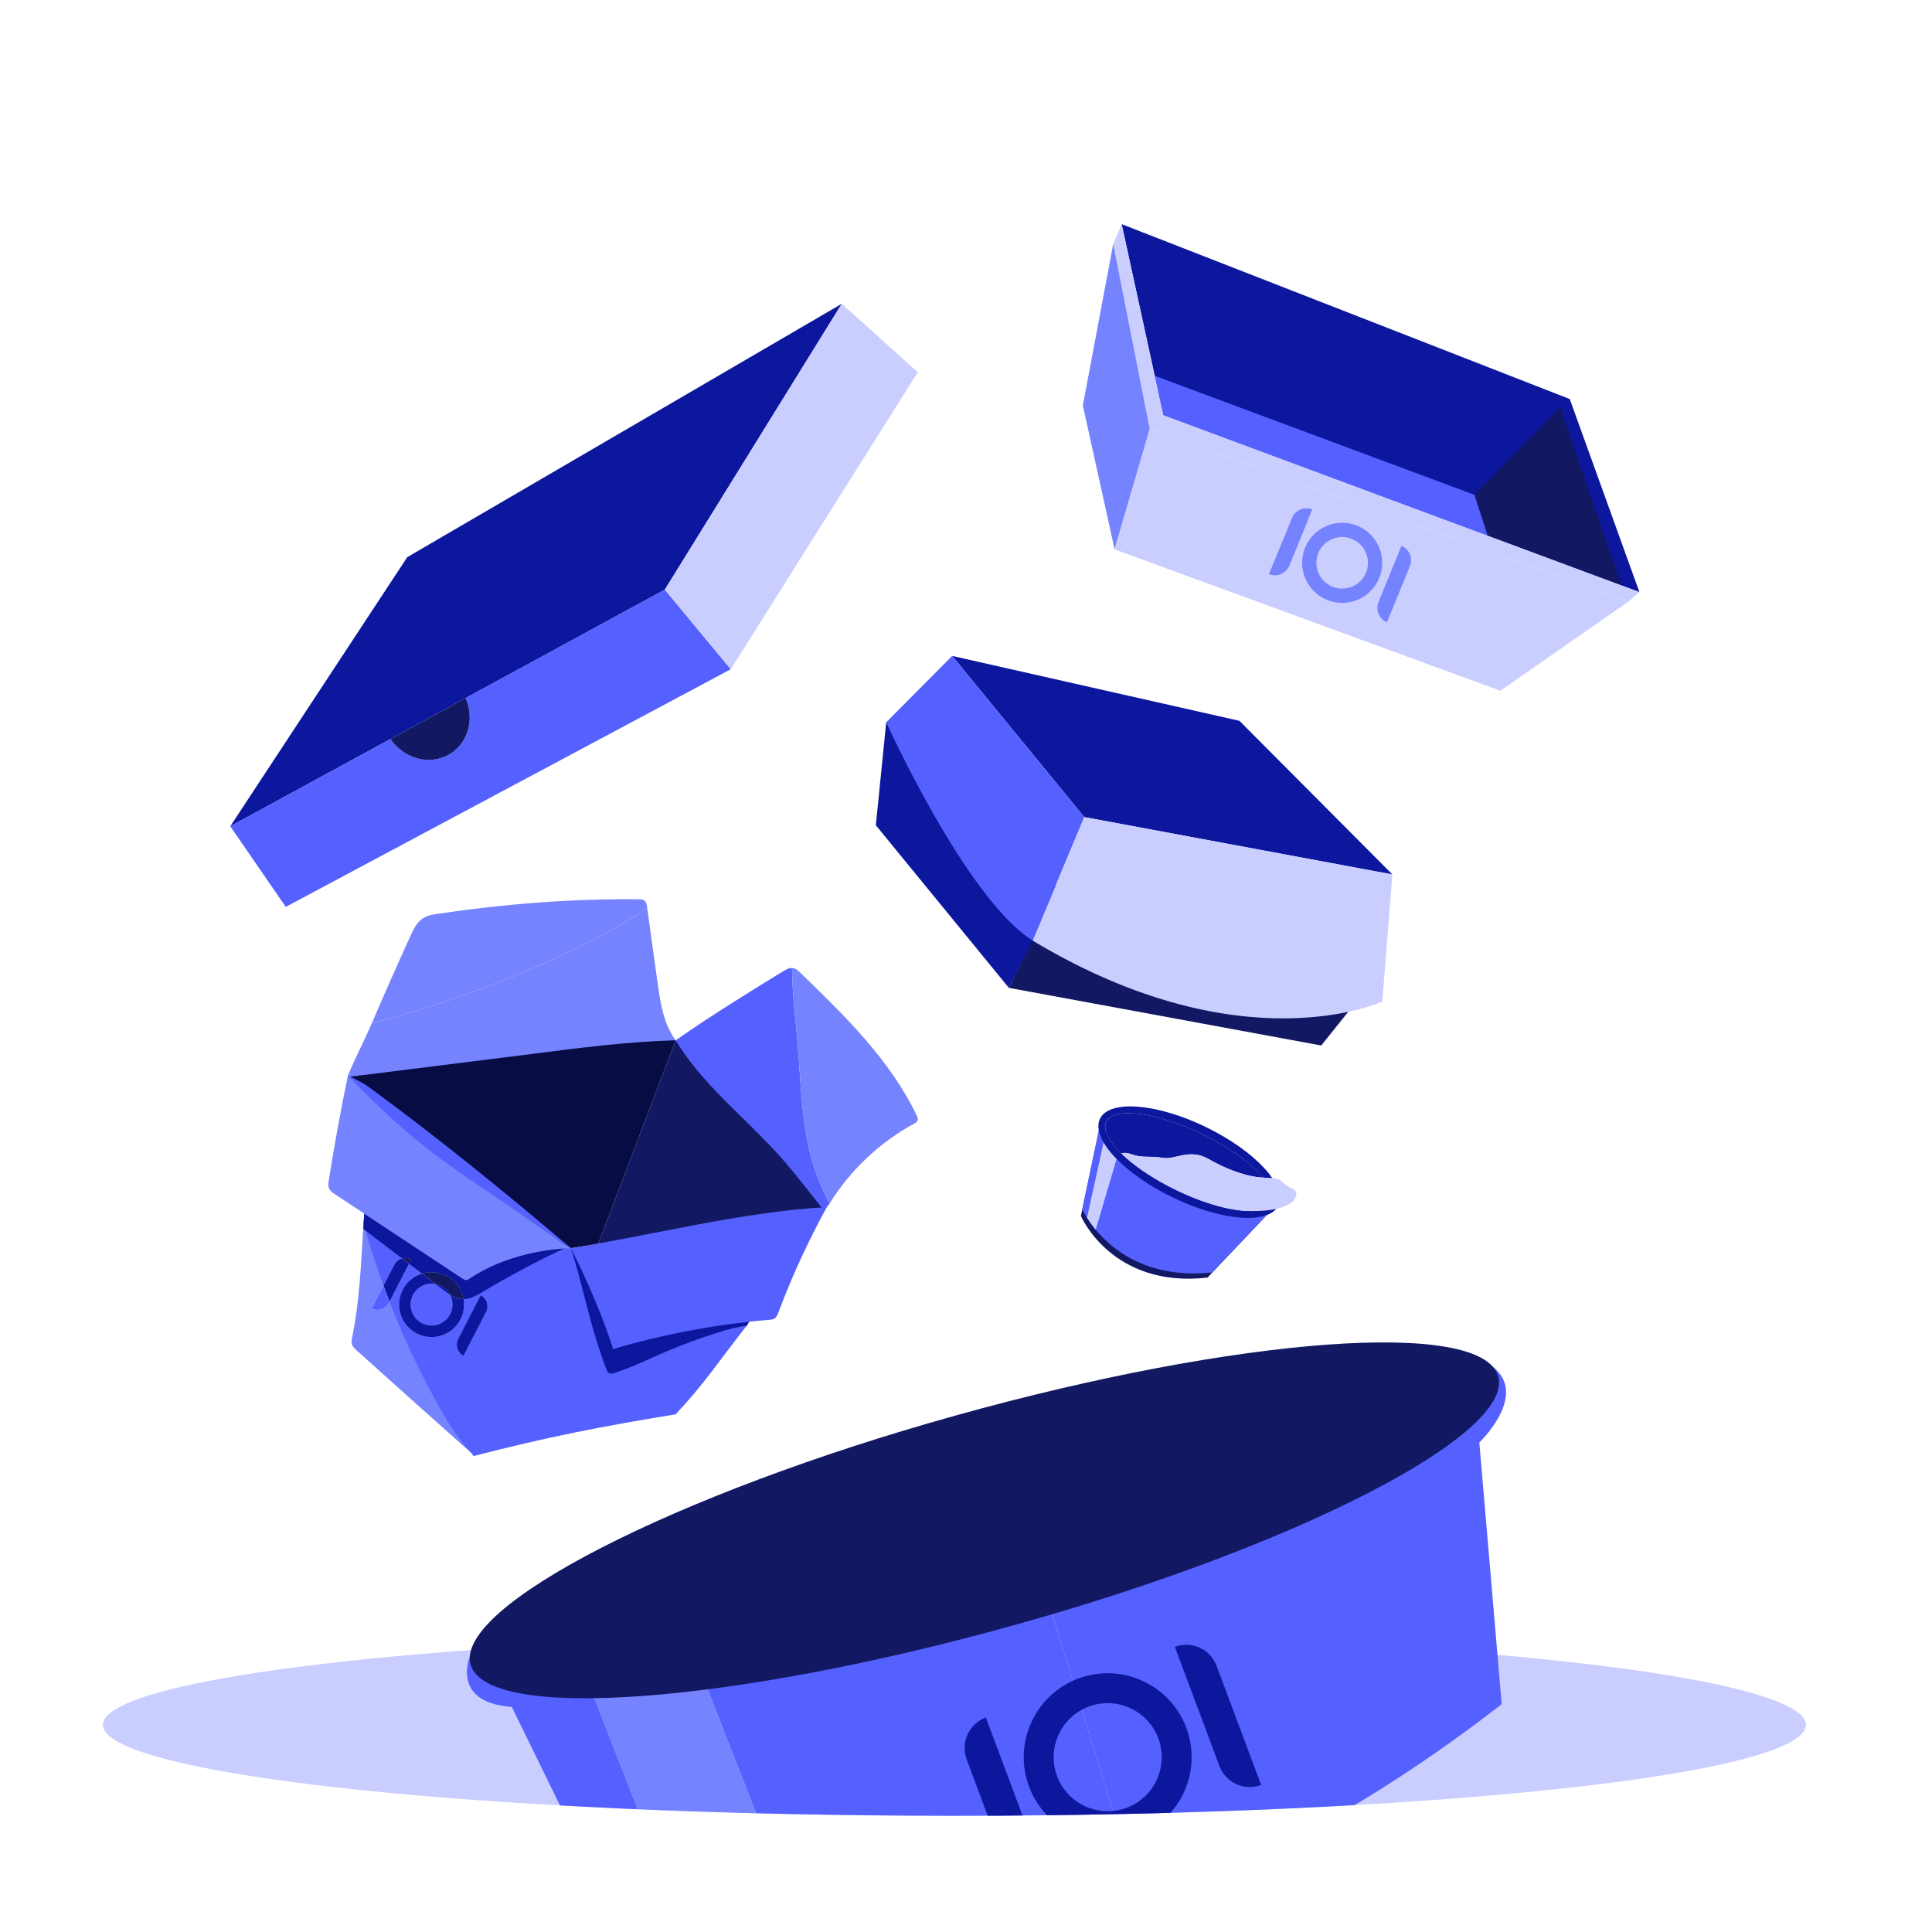 <svg viewBox="0 0 1474.02 1474.02" xmlns:xlink="http://www.w3.org/1999/xlink" xmlns="http://www.w3.org/2000/svg" id="a"><defs><style>.f{fill:#caceff;}.g{fill:#0d179e;}.h{fill:#5561ff;}.i{fill:none;}.j{fill:#ffc718;}.k{clip-path:url(#b);}.l{fill:#131863;}.m{fill:#070d44;}.n{fill:#7683ff;}</style><clipPath id="b"><path d="M1377.82,1315.98c0,38.31-290.86,69.36-649.65,69.36s-649.65-31.05-649.65-69.36,549.73-384.91,908.53-384.91,390.78,346.6,390.78,384.91Z" class="i"></path></clipPath></defs><ellipse ry="69.36" rx="649.65" cy="1315.98" cx="728.17" class="f"></ellipse><polygon points="769.7 753.68 1008.04 797.66 1038.48 759.67 791.18 709.71 769.7 753.68" class="l"></polygon><polygon points="726.46 500.44 827.26 623.41 1062.32 667.16 945.62 549.95 726.46 500.44" class="g"></polygon><polygon points="676.14 551.07 808.19 677.39 769.7 753.68 668.22 629.62 676.14 551.07" class="g"></polygon><path d="M726.46,500.44l-50.32,50.63s60.76,134.44,111.74,166.59l39.39-94.24-100.8-122.97Z" class="h"></path><path d="M1062.32,667.16l-7.7,96.98s-106.6,49.71-266.75-46.49l39.39-94.24,235.06,43.75Z" class="f"></path><path d="M936.75,575.36c-3.61-5.57-12.07-10.47-18.99-11.2h0c8.61,13.13,17.15,26.3,25.72,39.46,3.62,5.56,12.08,10.61,18.91,11.33h0c-8.54-13.2-17.09-26.4-25.64-39.59h0Z" class="g"></path><path d="M838.99,553.54h0c-6.94-.73-9.54,3.14-5.7,8.95,9.04,13.77,17.81,27.73,27.2,41.27h0c6.91.76,9.56-2.92,5.71-8.74-9.1-13.81-17.94-27.78-27.21-41.48h0s0,0,0,0Z" class="g"></path><path d="M877.26,557.55c-16.45-3.64-23.65,9.65-14.98,22.57,10.8,16.11,30.57,28.06,49.81,30.49,13.81,1.75,25.07-9.27,15.03-22.49-11.03-14.54-32.27-26.69-49.86-30.58ZM905.99,601.44c-12.55-1.38-25.4-9.97-32.19-19.98-6.49-9.56-1.8-16.65,9.57-14.74,12.39,2.09,25.1,9.7,32.22,20.02,6.22,9.02,1.8,15.95-9.59,14.69Z" class="g"></path><g class="k"><path d="M871.7,1454.53c-97.43,35.26-182.75,46.18-248.67,47.11l-111.85-286.26-77.26,30.18,97.93,250.61c-33.32-4.66-51.78-10.57-51.78-10.57l-89.57-183.27c-49.25-3.67-30.91-41.58-30.91-41.58,0,0,210.76-66.75,413.25-126.55l98.86,320.32Z" class="h"></path><path d="M1128.66,1100.56l17.05,199.62c-97.18,75.6-190.09,124.04-274,154.34l-98.86-320.32c180.59-53.24,354.59-100.95,366.9-90.75,26.09,21.66-11.08,57.11-11.08,57.11Z" class="h"></path><path d="M623.03,1501.64c-36.92.46-67.71-2.17-91.18-5.47l-97.93-250.61,77.26-30.18,111.85,286.26Z" class="n"></path><path d="M1143.05,1050.09c12.3,44.17-153.51,129.71-368.94,189.72-215.43,60.01-402.75,74.3-415.06,30.13-12.3-44.17,155.07-130.09,370.5-190.1,215.43-60.01,401.19-73.92,413.5-29.75Z" class="l"></path><path d="M928.21,1270.97c-4.79-12.81-19.06-19.31-31.87-14.52h0l34,90.89c4.79,12.81,19.06,19.31,31.87,14.52h0l-34-90.89h0Z" class="g"></path><path d="M752.14,1310.36h0c-12.87,4.78-19.41,19.09-14.6,31.95l33.86,90.96h0c12.94-4.88,19.5-19.31,14.66-32.27l-33.91-90.64h0Z" class="g"></path><path d="M822.65,1280.64c-33.07,12.37-49.91,49.37-37.54,82.44,12.38,33.08,49.38,49.94,82.45,37.57,33.07-12.37,49.91-49.37,37.54-82.45-12.37-33.07-49.36-49.93-82.45-37.55ZM859.55,1379.26c-21.29,7.97-45.09-2.89-53.06-24.18-7.97-21.29,2.89-45.09,24.17-53.05,21.28-7.96,45.09,2.89,53.05,24.17,7.97,21.29-2.87,45.1-24.16,53.07Z" class="g"></path></g><path d="M965.1,928.51l-.18.19-41.62,43.89-2.04,2.15c-73.02,8.31-96.58-47.01-96.58-47.01l.58-2.76,12.74-60.27.31-1.5,5.13,2.64c3.65,12.46,24.39,30.33,52.52,44.02,25.18,12.26,49.33,17.79,62.77,15.37l6.37,3.28Z" class="l"></path><path d="M966.8,926.78l-.19.2-41.8,43.81c-48.21,5.09-75.51-16.52-88.84-32.57-2.81-3.38-5-6.51-6.64-9.09-2.01-3.18-3.18-5.52-3.63-6.48l12.59-60.35.31-1.5,5.19,2.67c1.31,4.38,4.74,9.43,9.87,14.75,9.5,9.85,24.84,20.59,43.31,29.59,25.45,12.39,49.84,18.04,63.39,15.67l6.44,3.31Z" class="h"></path><path d="M835.97,938.21c-2.81-3.38-5-6.51-6.64-9.09l12.67-57.52c2.36,4.04,5.71,8.28,9.91,12.55l-15.94,54.07Z" class="f"></path><path d="M844.96,866.43c-.19-.4-.36-.79-.52-1.18.16.39.33.78.52,1.18Z" class="g"></path><path d="M920.26,859.97c-37.57-18.29-73.85-21.16-81.02-6.43-1.26,2.58-1.54,5.54-.94,8.75.54,2.92,1.8,6.05,3.71,9.31,2.36,4.04,5.71,8.28,9.91,12.55,9.98,10.19,24.75,20.63,42.36,29.2,29.3,14.26,57.8,19.15,72.34,13.63,4.11-1.56,7.1-3.95,8.68-7.2,7.17-14.74-17.47-41.51-55.04-59.8ZM960.36,923.47c-13.55,2.37-37.94-3.28-63.39-15.67-18.47-8.99-33.81-19.74-43.31-29.59,0,0-.02-.01-.02-.02-.16-.16-.31-.32-.46-.48-.63-.66-1.23-1.32-1.8-1.98-.29-.33-.57-.65-.84-.97-.25-.3-.5-.59-.73-.89-1.9-2.35-3.42-4.61-4.52-6.77-.1-.2-.2-.4-.3-.59-.01-.03-.02-.06-.04-.09-.19-.4-.37-.79-.52-1.18-.08-.18-.15-.36-.22-.54-.08-.23-.16-.45-.24-.66-.07-.2-.13-.39-.19-.59h0c-.85-2.85-.81-5.42.24-7.58,5.68-11.68,38.6-7.36,73.51,9.64,34.92,17,58.62,40.24,52.93,51.91-1.54,3.17-5.08,5.16-10.13,6.04Z" class="g"></path><path d="M963.92,898.46c-3.32-.18-7.28-.59-12.02-1.8q-14.74-3.73-29.7-12.31c-14.96-8.57-25.51.85-35.38-.98-9.87-1.83-14.5.55-23.82-2.8-3.31-1.19-5.77-1.15-7.58-.6-6.09-5.97-10.15-11.65-11.61-16.53-.51-1.69-.71-3.28-.55-4.76.1-1,.37-1.94.8-2.81,5.68-11.68,38.6-7.37,73.51,9.64,20.59,10.02,37.29,22.22,46.36,32.94Z" class="g"></path><path d="M954.6,923.98c-1.63.04-3.35,0-5.16-.14,1.76.08,3.48.13,5.16.14Z" class="g"></path><path d="M988.8,912.29c-.83,3.43-3.86,6.13-8.6,8.07-6.08,2.5-14.97,3.73-25.6,3.62-1.68-.01-3.4-.06-5.16-.14-.04,0-.08-.01-.13-.01-13.87-.98-32.8-6.51-52.34-16.03-17.39-8.46-31.99-18.46-41.56-27.82,1.81-.55,4.27-.59,7.58.6,9.32,3.35,13.95.96,23.82,2.8,9.87,1.82,20.41-7.6,35.38.98q14.96,8.57,29.7,12.31c4.75,1.21,8.7,1.62,12.02,1.8,6.98.38,11.28-.22,14.85,3.58,3.85,4.11,8.66,4.39,10.2,7.39.1.98.05,1.94-.17,2.86Z" class="f"></path><polygon points="310.7 425.1 175.69 630.41 507.23 449.86 642.24 231.77 310.7 425.1" class="g"></polygon><path d="M557.56,510.58l-339.53,181.33-42.35-61.5,122.2-66.55c10.59,15.42,30.61,20.55,45.54,11.32,13.96-8.64,18.7-26.84,11.85-42.58l151.95-82.74,50.33,60.71Z" class="h"></path><polygon points="642.24 231.77 700.2 283.96 557.55 510.58 507.23 449.86 642.24 231.77" class="f"></polygon><path d="M343.43,575.19c-14.93,9.23-34.95,4.1-45.54-11.32l57.39-31.26c6.84,15.74,2.11,33.94-11.85,42.58Z" class="l"></path><polygon points="1250.79 451.74 1237.36 446.75 1135.01 408.73 887.52 316.76 880.97 286.7 855.77 171.01 1197.65 304.45 1250.79 451.74" class="g"></polygon><polygon points="1237.36 446.75 1135.01 408.73 1124.89 377.52 1190.29 310.83 1237.36 446.75" class="l"></polygon><polygon points="1135.01 408.73 887.52 316.76 880.97 286.7 1124.89 377.52 1135.01 408.73" class="h"></polygon><polygon points="855.77 171.01 849.35 186.05 877.22 327.36 1242.51 458.92 1250.79 451.74 887.52 316.76 855.77 171.01" class="f"></polygon><polygon points="826.16 309.35 849.35 186.05 877.22 327.36 850.38 419.15 826.16 309.35" class="n"></polygon><polygon points="1242.51 458.92 877.22 327.36 850.38 419.15 1144.72 527.01 1242.51 458.92" class="f"></polygon><path d="M1075.7,431.89c2.47-6.04-.43-12.94-6.47-15.41h0l-17.51,42.88c-2.47,6.04.43,12.94,6.47,15.41h0l17.51-42.88h0Z" class="n"></path><path d="M1001.21,388.69h0c-6.06-2.49-12.99.41-15.46,6.47l-17.58,42.86h0c6.12,2.48,13.09-.46,15.59-6.57l17.46-42.76h0Z" class="n"></path><path d="M1035.56,401.1c-15.6-6.37-33.49,1.15-39.86,16.75-6.37,15.61,1.14,33.5,16.74,39.87,15.6,6.37,33.49-1.15,39.86-16.75,6.37-15.6-1.14-33.49-16.75-39.87ZM1016.56,447.63c-10.05-4.1-14.88-15.61-10.77-25.66,4.1-10.05,15.61-14.88,25.65-10.78,10.04,4.1,14.88,15.61,10.78,25.65-4.1,10.05-15.61,14.88-25.66,10.78Z" class="n"></path><path d="M515.5,793.69l-59.07,155.06-.9.49-20.01,3.07s-141.33-85.41-170.05-131.76c0,0,235-31.12,250.04-26.85Z" class="m"></path><path d="M629.99,922.6l-174.47,26.64.9-.49,59.07-155.06s106.24,115.59,114.5,128.91Z" class="l"></path><path d="M515.49,793.68c-36.47,1.03-72.71,5.68-108.89,10.34l-139.34,17.43h0c-.12.21.33.25,0,0l-.13.2c-.43.06-.35.33-.78.39.43-.21-1.19-1.4-.9-1.5h0c5.25-12.7,12.7-27.01,18.12-39.63,59.95-15.93,118.45-37.53,173.41-66.25,12.64-6.61,25.24-13.71,36.78-22.08,2.65,19.09,5.29,38.15,7.94,57.22,2.13,15.35,4.56,31.42,13.79,43.88Z" class="n"></path><path d="M632.94,918.23c-.96,1.54-2.09,2.39-2.99,3.97-.02-1.01.1.4.04.4-1.95-.27-3.37-1.62-4.58-3.16-11.16-14.06-22.06-28.38-34.29-41.54-25.63-27.64-56.19-51.92-75.62-84.22,27.21-18.9,54.01-35.54,82.29-52.82,1.99-1.19,4.17-2.44,6.46-2.34.23,19.64,2.79,39.53,4.41,59.12,2.81,33.62,2.93,68.17,14.86,99.74,2.69,7.14,5.95,14.04,9.42,20.85Z" class="h"></path><path d="M699.97,855.1c-.47,1.03-1.56,1.64-2.57,2.2-26.27,14.28-48.72,35.5-64.46,60.93-3.47-6.81-6.73-13.71-9.42-20.85-11.92-31.56-12.05-66.12-14.86-99.74-1.62-19.6-4.19-39.48-4.41-59.12.14,0,.29,0,.43.02,2.42.27,4.35,2.07,6.1,3.76,33.74,32.65,68.17,66.22,88.51,108.54.64,1.33,1.27,2.91.68,4.27Z" class="n"></path><path d="M343.26,987.7c-1.46-2.72-3.73-5.02-6.67-6.54-1.33-.69-2.72-1.16-4.12-1.44-6.82-1.39-14.03,1.84-17.37,8.32-4.03,7.83-.94,17.48,6.89,21.49,7.83,4.03,17.46.94,21.49-6.89,2.51-4.89,2.25-10.47-.21-14.95ZM343.26,987.7c-1.46-2.72-3.73-5.02-6.67-6.54-1.33-.69-2.72-1.16-4.12-1.44-6.82-1.39-14.03,1.84-17.37,8.32-4.03,7.83-.94,17.48,6.89,21.49,7.83,4.03,17.46.94,21.49-6.89,2.51-4.89,2.25-10.47-.21-14.95ZM343.26,987.7c-1.46-2.72-3.73-5.02-6.67-6.54-1.33-.69-2.72-1.16-4.12-1.44-6.82-1.39-14.03,1.84-17.37,8.32-4.03,7.83-.94,17.48,6.89,21.49,7.83,4.03,17.46.94,21.49-6.89,2.51-4.89,2.25-10.47-.21-14.95ZM343.26,987.7c-1.46-2.72-3.73-5.02-6.67-6.54-1.33-.69-2.72-1.16-4.12-1.44-6.82-1.39-14.03,1.84-17.37,8.32-4.03,7.83-.94,17.48,6.89,21.49,7.83,4.03,17.46.94,21.49-6.89,2.51-4.89,2.25-10.47-.21-14.95ZM433.24,951.17c-.62-.36-1.27-.73-1.89-1.07-.04-.02-.06-.02-.09-.04l-.77-.45c-.56-.32-1.14-.64-1.69-.97-.02,0-.02-.02-.04-.02-1.29-.73-2.57-1.46-3.86-2.19-.69-.39-1.35-.77-2.04-1.16-45.28-25.8-90.52-51.61-135.78-77.39-2.19,4.57-3.22,9.59-4.1,14.59-2.53,14.37-3.99,28.89-5.06,43.48,0,.09-.02.19-.02.28-.06,1.05-.15,2.12-.21,3.15-.06.75-.11,1.48-.17,2.21-.02.58-.06,1.14-.11,1.72-.09,1.44-.19,2.87-.28,4.31-1.74,27.61-2.87,55.28-8.37,82.32-.43,2.02-.84,4.16-.13,6.09.62,1.65,1.97,2.9,3.28,4.08,29.32,26.34,58.64,52.68,88.03,78.76.13.15.28.26.43.39,7.68-14.31,15.21-28.7,22.5-43.18,7.68-15.12,15.14-30.33,22.39-45.67,6.95-14.63,13.73-29.34,20.31-44.14,3.45-7.74,6.86-15.53,8.6-23.81v-.02s.02-.04.02-.06c.04-.15.06-.32.11-.47,0-.04.02-.06.02-.11-.37-.21-.73-.41-1.09-.62ZM351.32,1006.68c-6.26,12.16-21.23,16.97-33.38,10.72-12.16-6.26-16.97-21.23-10.7-33.4,3.15-6.16,8.56-10.42,14.71-12.31,5.98-1.87,12.65-1.48,18.66,1.61,7.19,3.69,11.82,10.45,13.06,17.87.9,5.13.19,10.55-2.36,15.51ZM296.63,994.15c-1.72,3.35-5.1,5.26-8.64,5.26-1.48,0-3-.32-4.42-1.05l9.01-17.44,8.24-15.94c1.27-2.47,3.45-4.14,5.92-4.85,2.27-.64,4.78-.47,7.04.71l-1.72,3.35-14.89,28.94-.54,1.03ZM353.68,1034.41c-4.7-2.42-6.56-8.22-4.14-12.91l17.18-33.4c4.7,2.42,6.56,8.19,4.14,12.91l-17.18,33.4ZM336.59,981.15c-1.33-.69-2.72-1.16-4.12-1.44-6.82-1.39-14.03,1.84-17.37,8.32-4.03,7.83-.94,17.48,6.89,21.49,7.83,4.03,17.46.94,21.49-6.89,2.51-4.89,2.25-10.47-.21-14.95-1.46-2.72-3.73-5.02-6.67-6.54ZM343.26,987.7c-1.46-2.72-3.73-5.02-6.67-6.54-1.33-.69-2.72-1.16-4.12-1.44-6.82-1.39-14.03,1.84-17.37,8.32-4.03,7.83-.94,17.48,6.89,21.49,7.83,4.03,17.46.94,21.49-6.89,2.51-4.89,2.25-10.47-.21-14.95ZM343.26,987.7c-1.46-2.72-3.73-5.02-6.67-6.54-1.33-.69-2.72-1.16-4.12-1.44-6.82-1.39-14.03,1.84-17.37,8.32-4.03,7.83-.94,17.48,6.89,21.49,7.83,4.03,17.46.94,21.49-6.89,2.51-4.89,2.25-10.47-.21-14.95ZM343.26,987.7c-1.46-2.72-3.73-5.02-6.67-6.54-1.33-.69-2.72-1.16-4.12-1.44-6.82-1.39-14.03,1.84-17.37,8.32-4.03,7.83-.94,17.48,6.89,21.49,7.83,4.03,17.46.94,21.49-6.89,2.51-4.89,2.25-10.47-.21-14.95ZM343.26,987.7c-1.46-2.72-3.73-5.02-6.67-6.54-1.33-.69-2.72-1.16-4.12-1.44-6.82-1.39-14.03,1.84-17.37,8.32-4.03,7.83-.94,17.48,6.89,21.49,7.83,4.03,17.46.94,21.49-6.89,2.51-4.89,2.25-10.47-.21-14.95Z" class="n"></path><path d="M343.26,987.7c-1.46-2.72-3.73-5.02-6.67-6.54-1.33-.69-2.72-1.16-4.12-1.44-6.82-1.39-14.03,1.84-17.37,8.32-4.03,7.83-.94,17.48,6.89,21.49,7.83,4.03,17.46.94,21.49-6.89,2.51-4.89,2.25-10.47-.21-14.95ZM343.26,987.7c-1.46-2.72-3.73-5.02-6.67-6.54-1.33-.69-2.72-1.16-4.12-1.44-6.82-1.39-14.03,1.84-17.37,8.32-4.03,7.83-.94,17.48,6.89,21.49,7.83,4.03,17.46.94,21.49-6.89,2.51-4.89,2.25-10.47-.21-14.95ZM343.26,987.7c-1.46-2.72-3.73-5.02-6.67-6.54-1.33-.69-2.72-1.16-4.12-1.44-6.82-1.39-14.03,1.84-17.37,8.32-4.03,7.83-.94,17.48,6.89,21.49,7.83,4.03,17.46.94,21.49-6.89,2.51-4.89,2.25-10.47-.21-14.95ZM343.26,987.7c-1.46-2.72-3.73-5.02-6.67-6.54-1.33-.69-2.72-1.16-4.12-1.44-6.82-1.39-14.03,1.84-17.37,8.32-4.03,7.83-.94,17.48,6.89,21.49,7.83,4.03,17.46.94,21.49-6.89,2.51-4.89,2.25-10.47-.21-14.95ZM433.24,951.17c-.62-.36-1.27-.73-1.89-1.07-.04-.02-.06-.02-.09-.04l-.77-.45c-.56-.32-1.14-.64-1.69-.97-.02,0-.02-.02-.04-.02-1.29-.73-2.57-1.46-3.86-2.19-.69-.39-1.35-.77-2.04-1.16-31.36-4.98-62.5-11.11-93.41-18.42-6.65-1.54-13.36-3.2-20.23-3.17-10.57.02-21.32,3.99-30.74,2.64h-.02c-.19-.02-.36-.06-.56-.09-.06,1.05-.15,2.12-.21,3.15-.06.75-.11,1.48-.17,2.21-.02.58-.06,1.14-.11,1.72.54,1.93,1.07,3.86,1.63,5.77,3.99,14.11,8.52,28.08,13.53,41.85l8.24-15.94c1.27-2.47,3.45-4.14,5.92-4.85,2.27-.64,4.78-.47,7.04.71l-1.72,3.35-14.89,28.94c10.32,26.7,22.52,52.68,36.48,77.69,7.53,13.49,15.68,26.83,26.3,38.05.13.15.28.26.43.39,7.68-14.31,15.21-28.7,22.5-43.18,2.32-6.16,4.72-12.27,7.46-18.23,4.35-9.37,9.55-18.45,14.93-27.43,6.95-14.63,13.73-29.34,20.31-44.14,3.45-7.74,6.86-15.53,8.6-23.81v-.02s.02-.04.02-.06c.04-.15.06-.32.11-.47,0-.04.02-.06.02-.11-.37-.21-.73-.41-1.09-.62ZM317.95,1017.4c-12.16-6.26-16.97-21.23-10.7-33.4,3.15-6.16,8.56-10.42,14.71-12.31,5.98-1.87,12.65-1.48,18.66,1.61,7.19,3.69,11.82,10.45,13.06,17.87.9,5.13.19,10.55-2.36,15.51-6.26,12.16-21.23,16.97-33.38,10.72ZM353.68,1034.41c-4.7-2.42-6.56-8.22-4.14-12.91l17.18-33.4c4.7,2.42,6.56,8.19,4.14,12.91l-17.18,33.4ZM336.59,981.15c-1.33-.69-2.72-1.16-4.12-1.44-6.82-1.39-14.03,1.84-17.37,8.32-4.03,7.83-.94,17.48,6.89,21.49,7.83,4.03,17.46.94,21.49-6.89,2.51-4.89,2.25-10.47-.21-14.95-1.46-2.72-3.73-5.02-6.67-6.54ZM343.26,987.7c-1.46-2.72-3.73-5.02-6.67-6.54-1.33-.69-2.72-1.16-4.12-1.44-6.82-1.39-14.03,1.84-17.37,8.32-4.03,7.83-.94,17.48,6.89,21.49,7.83,4.03,17.46.94,21.49-6.89,2.51-4.89,2.25-10.47-.21-14.95ZM343.26,987.7c-1.46-2.72-3.73-5.02-6.67-6.54-1.33-.69-2.72-1.16-4.12-1.44-6.82-1.39-14.03,1.84-17.37,8.32-4.03,7.83-.94,17.48,6.89,21.49,7.83,4.03,17.46.94,21.49-6.89,2.51-4.89,2.25-10.47-.21-14.95Z" class="h"></path><path d="M595.55,960.51c-6.46,16.71-14.96,32.47-24.03,47.94-.57.99-1.03,2.03-1.74,2.93-22.04,27.84-31.19,42.94-54.28,67.66-57.71,9.42-97.4,17.24-154.02,31.81-.2-.12-.76-.39-.96-.86-.35-.86.04-1.85.45-2.69,23.89-50.26,47.8-100.54,71.68-150.8.35-.72,1.68-5.74,2.22-4.21h0c39.61,5.01,83.69,6.69,123.34,2.05,10.42-1.23,20.89-2.77,31.36-1.93,2.67.23,5.87,1.01,6.65,3.57.45,1.48-.1,3.06-.66,4.51Z" class="h"></path><path d="M355.4,803.04c-.35-.08-.72-.14-1.07-.21.02-.12.33-.08,1.07.21Z" class="j"></path><path d="M493.76,692.59c-11.53,8.37-24.13,15.47-36.78,22.08-54.96,28.71-113.47,50.32-173.41,66.25,9.58-22.35,19.43-44.59,29.51-66.72,2.42-5.29,5.11-10.88,10.08-13.89,3.26-1.97,7.16-2.59,10.94-3.14,50.79-7.47,102.12-11.66,153.44-11.04,1.37.02,2.85.06,3.96.86,1.54,1.07,1.91,3.14,2.18,4.99.02.21.06.41.08.62Z" class="n"></path><path d="M343.26,987.7c-1.76-1.12-3.43-2.38-5.08-3.62-1.89-1.46-3.8-2.9-5.71-4.35,1.39.28,2.79.75,4.12,1.44,2.94,1.52,5.21,3.82,6.67,6.54Z" class="g"></path><path d="M433.82,950.89c-.13.06-.24.11-.36.17-.02,0-.04.02-.06.04-.04,0-.11.04-.15.06-.11.04-.21.09-.32.15-.88.41-1.76.82-2.62,1.24-21.02,9.97-41.57,20.91-61.58,32.82-4.65,2.79-9.7,5.73-15.04,5.79-1.24-7.42-5.88-14.18-13.06-17.87-6.01-3.09-12.68-3.47-18.66-1.61-3.3-2.51-6.61-5.02-9.91-7.51l1.72-3.35c-2.25-1.18-4.76-1.35-7.04-.71-9.24-7.01-18.49-14.05-27.69-21.06-.64-.49-1.27-.97-1.91-1.46.06-1.78.21-3.84.39-6.03.06-.73.11-1.46.17-2.21.06-1.03.15-2.1.21-3.15,0-.09.02-.19.02-.28.15.11.3.19.45.3.02.02.06.04.08.06h.02c24.77,16.37,49.59,32.75,74.34,49.14.92.6,1.89,1.2,2.96,1.14.88-.06,1.65-.58,2.38-1.07.47-.32.97-.64,1.44-.94.47-.32.94-.62,1.44-.9,1.16-.75,2.32-1.44,3.52-2.12,20.61-12.38,44.38-19.43,67.78-20.18-.32-.24-.67-.51-.99-.79-.04,0-.06-.02-.09-.04-.54-.41-1.09-.84-1.63-1.24,0,0,.02.02.09.02.26.11.52.19.77.3.51.19,1.01.39,1.5.56.02.02.06.04.09.04t.04.02c.58.24,1.14.45,1.69.66Z" class="g"></path><path d="M630.85,920.92c-13.69,25.03-25.15,49.65-34.99,75.21-.66,1.72-1.31,3.45-1.97,5.19-.68,1.79-1.44,3.67-3.04,4.68-1.15.7-2.54.84-3.9.94-40.35,3.37-80.36,10.86-119.19,22.33-7.37-23.89-16.81-47.1-28.22-69.32-1.31-2.57-2.65-5.13-4.02-7.65,65.15-10.45,129.45-27.5,195.33-31.38Z" class="h"></path><path d="M571.52,1008.45c-.57.99-1.15,1.95-1.74,2.93-7.72,1.01-15.23,3.14-22.64,5.46-13.91,4.37-27.62,9.48-41.02,15.27-12.4,5.38-24.59,11.35-37.45,15.43-1.23.39-2.61.74-3.8.18-1.17-.55-1.77-1.89-2.24-3.1-2.34-5.99-4.37-12.11-6.4-18.22-7.12-21.49-13.59-52.64-20.71-74.11,1.09-1.07,0,0,0,0,11.41,22.23,24.87,53.09,32.24,76.98,33.86-10.01,68.65-16.99,103.76-20.83Z" class="g"></path><path d="M265.45,820.54c5.7,2.87,11.3,5.4,16.44,9.18,53.01,38.93,103.56,79.94,153.63,122.58-8.3-2.49-15.8-10.54-22.87-15.55-25.91-18.38-48.85-31.89-74.72-50.32-25.87-18.43-52.41-39.93-72.48-65.88Z" class="h"></path><path d="M435.52,952.3c-25.88.84-55.31,8.39-77.35,23.21-.74.49-1.5,1.01-2.38,1.07-1.07.08-2.05-.53-2.96-1.13-24.81-16.4-49.64-32.81-74.45-49.21-7.7-5.09-15.37-10.16-23.07-15.25-1.6-1.05-3.26-2.2-4.12-3.9-1.01-2.03-.68-4.41-.33-6.65,4.23-26.74,9.09-53.38,14.59-79.89,18.59,19.64,38.07,38.13,59.14,54.73,33.66,26.49,71.09,47.88,105.03,74,0,0,4.99,2.32,5.89,3.02Z" class="n"></path><path d="M370.86,1001.02l-17.18,33.4c-4.7-2.42-6.56-8.22-4.14-12.91l17.18-33.4c4.7,2.42,6.56,8.19,4.14,12.91Z" class="g"></path><path d="M312.05,964.19l-14.89,28.94c-1.61-4.05-3.13-8.11-4.59-12.2l8.24-15.94c1.27-2.47,3.45-4.14,5.92-4.85,1.78,1.35,3.56,2.68,5.32,4.05Z" class="g"></path><path d="M297.16,993.12l-.54,1.03c-1.72,3.35-5.1,5.26-8.64,5.26-1.48,0-3-.32-4.42-1.05l9.01-17.44c1.46,4.1,2.98,8.15,4.59,12.2Z" class="h"></path><path d="M313.76,960.84l-1.72,3.35c-1.76-1.37-3.54-2.7-5.32-4.05,2.27-.64,4.78-.47,7.04.71Z" class="l"></path><path d="M351.32,1006.68c-6.26,12.16-21.23,16.97-33.38,10.72-12.16-6.26-16.97-21.23-10.7-33.4,3.15-6.16,8.56-10.42,14.71-12.31,3.52,2.68,7.01,5.34,10.51,8.02-6.82-1.39-14.03,1.84-17.37,8.32-4.03,7.83-.94,17.48,6.89,21.49,7.83,4.03,17.46.94,21.49-6.89,2.51-4.89,2.25-10.47-.21-14.95,2.77,1.76,5.73,3.13,8.97,3.41.49.04.97.06,1.46.06.9,5.13.19,10.55-2.36,15.51Z" class="g"></path><path d="M353.68,991.17c-.49,0-.97-.02-1.46-.06-3.24-.28-6.2-1.65-8.97-3.41-1.46-2.72-3.73-5.02-6.67-6.54-1.33-.69-2.72-1.16-4.12-1.44-3.5-2.68-6.99-5.34-10.51-8.02,5.98-1.87,12.65-1.48,18.66,1.61,7.19,3.69,11.82,10.45,13.06,17.87Z" class="l"></path></svg>